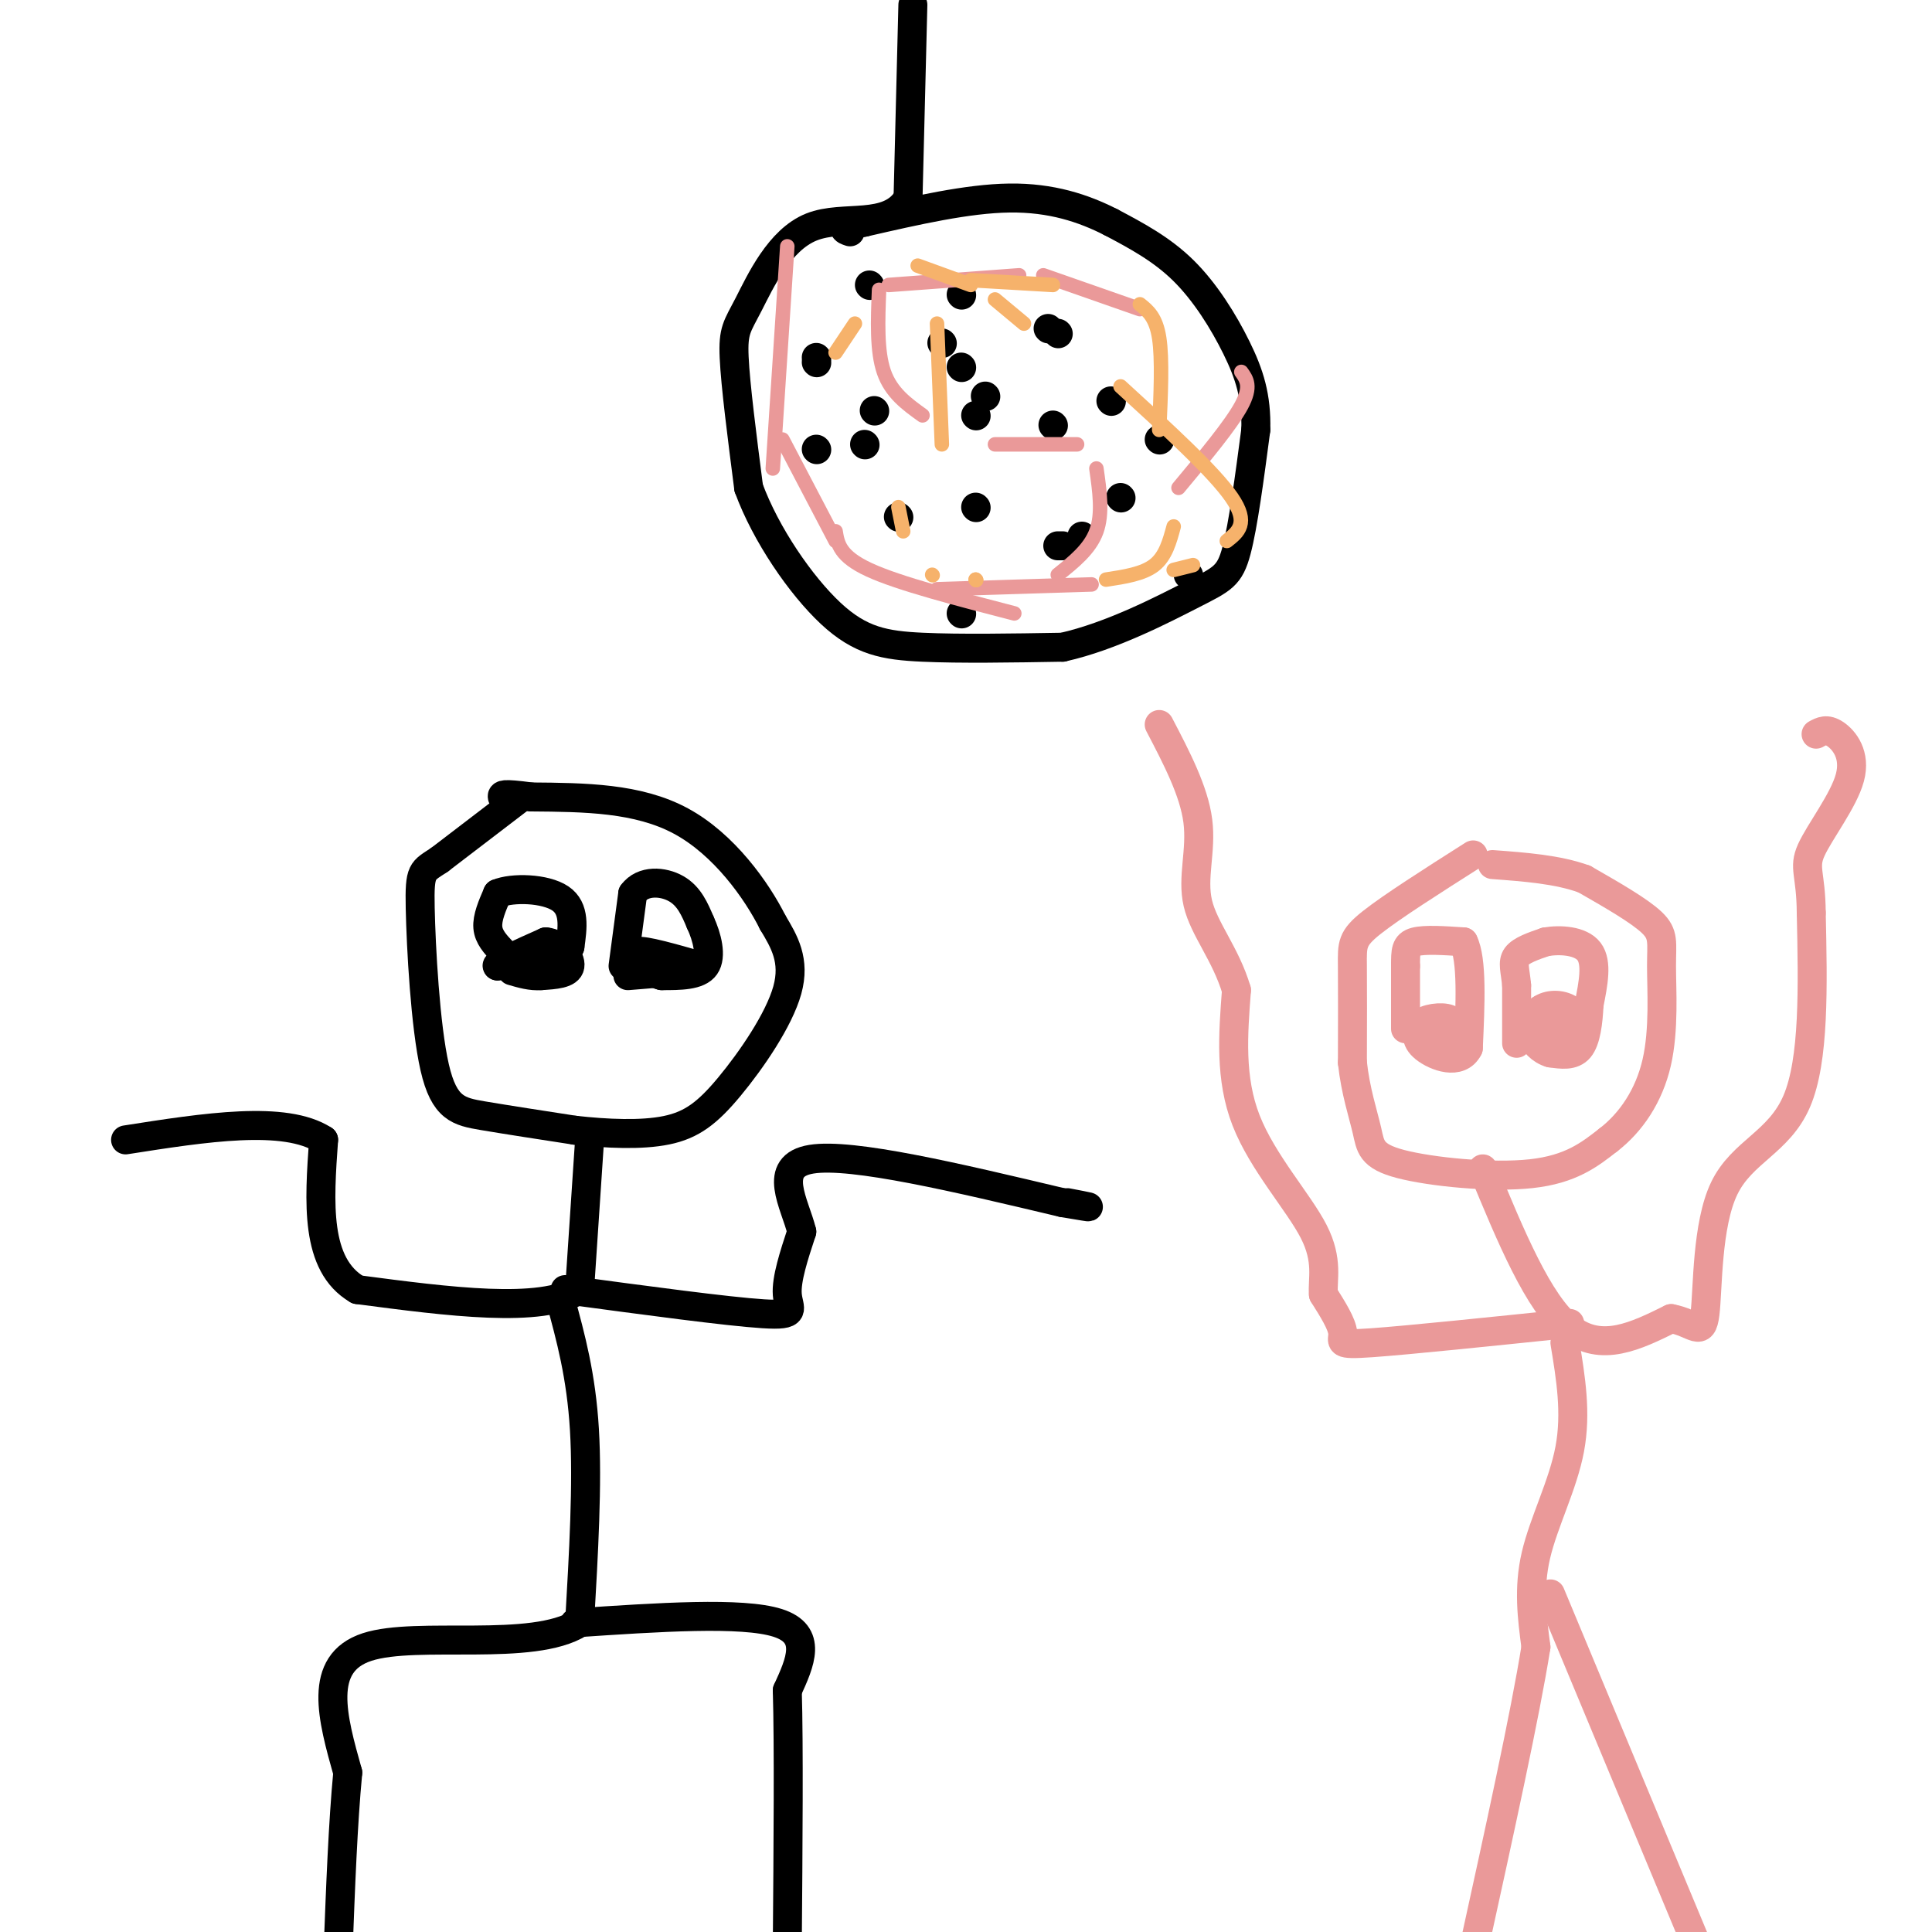 <svg viewBox='0 0 400 400' version='1.1' xmlns='http://www.w3.org/2000/svg' xmlns:xlink='http://www.w3.org/1999/xlink'><g fill='none' stroke='#000000' stroke-width='6' stroke-linecap='round' stroke-linejoin='round'><path d='M108,165c0.000,0.000 -17.000,13.000 -17,13'/><path d='M91,178c-3.619,2.426 -4.166,1.990 -4,10c0.166,8.010 1.045,24.464 3,33c1.955,8.536 4.987,9.153 10,10c5.013,0.847 12.006,1.923 19,3'/><path d='M119,234c6.656,0.735 13.794,1.073 19,0c5.206,-1.073 8.478,-3.558 13,-9c4.522,-5.442 10.292,-13.841 12,-20c1.708,-6.159 -0.646,-10.080 -3,-14'/><path d='M160,191c-3.311,-6.622 -10.089,-16.178 -19,-21c-8.911,-4.822 -19.956,-4.911 -31,-5'/><path d='M110,165c-6.167,-0.833 -6.083,-0.417 -6,0'/><path d='M122,237c0.000,0.000 -2.000,30.000 -2,30'/><path d='M120,267c-8.000,5.000 -27.000,2.500 -46,0'/><path d='M74,267c-8.833,-5.167 -7.917,-18.083 -7,-31'/><path d='M67,236c-8.000,-5.167 -24.500,-2.583 -41,0'/><path d='M117,267c16.822,2.267 33.644,4.533 41,5c7.356,0.467 5.244,-0.867 5,-4c-0.244,-3.133 1.378,-8.067 3,-13'/><path d='M166,255c-1.400,-5.756 -6.400,-13.644 2,-15c8.400,-1.356 30.200,3.822 52,9'/><path d='M220,249c8.833,1.500 4.917,0.750 1,0'/><path d='M116,269c2.167,7.917 4.333,15.833 5,27c0.667,11.167 -0.167,25.583 -1,40'/><path d='M120,336c-9.756,6.178 -33.644,1.622 -44,5c-10.356,3.378 -7.178,14.689 -4,26'/><path d='M72,367c-1.000,10.500 -1.500,23.750 -2,37'/><path d='M119,336c17.333,-1.167 34.667,-2.333 42,0c7.333,2.333 4.667,8.167 2,14'/><path d='M163,350c0.333,11.167 0.167,32.083 0,53'/></g>
<g fill='none' stroke='#ea9999' stroke-width='6' stroke-linecap='round' stroke-linejoin='round'><path d='M305,177c-8.422,5.356 -16.844,10.711 -21,14c-4.156,3.289 -4.044,4.511 -4,9c0.044,4.489 0.022,12.244 0,20'/><path d='M280,220c0.635,5.895 2.222,10.632 3,14c0.778,3.368 0.748,5.368 7,7c6.252,1.632 18.786,2.895 27,2c8.214,-0.895 12.107,-3.947 16,-7'/><path d='M333,236c4.692,-3.609 8.423,-9.132 10,-16c1.577,-6.868 1.002,-15.080 1,-20c-0.002,-4.920 0.571,-6.549 -2,-9c-2.571,-2.451 -8.285,-5.726 -14,-9'/><path d='M328,182c-5.500,-2.000 -12.250,-2.500 -19,-3'/><path d='M307,242c5.750,13.917 11.500,27.833 18,33c6.500,5.167 13.750,1.583 21,-2'/><path d='M346,273c4.821,0.877 6.375,4.070 7,-1c0.625,-5.070 0.322,-18.404 4,-26c3.678,-7.596 11.337,-9.456 15,-18c3.663,-8.544 3.332,-23.772 3,-39'/><path d='M375,189c-0.056,-8.212 -1.695,-9.242 0,-13c1.695,-3.758 6.726,-10.242 8,-15c1.274,-4.758 -1.207,-7.788 -3,-9c-1.793,-1.212 -2.896,-0.606 -4,0'/><path d='M325,274c-16.733,1.733 -33.467,3.467 -41,4c-7.533,0.533 -5.867,-0.133 -6,-2c-0.133,-1.867 -2.067,-4.933 -4,-8'/><path d='M274,268c-0.262,-3.131 1.083,-6.958 -2,-13c-3.083,-6.042 -10.595,-14.298 -14,-23c-3.405,-8.702 -2.702,-17.851 -2,-27'/><path d='M256,205c-2.214,-7.476 -6.750,-12.667 -8,-18c-1.250,-5.333 0.786,-10.810 0,-17c-0.786,-6.190 -4.393,-13.095 -8,-20'/><path d='M324,278c1.200,7.267 2.400,14.533 1,22c-1.400,7.467 -5.400,15.133 -7,22c-1.600,6.867 -0.800,12.933 0,19'/><path d='M318,341c-2.167,13.667 -7.583,38.333 -13,63'/><path d='M321,330c0.000,0.000 30.000,72.000 30,72'/><path d='M351,402c5.000,12.000 2.500,6.000 0,0'/></g>
<g fill='none' stroke='#000000' stroke-width='6' stroke-linecap='round' stroke-linejoin='round'><path d='M104,197c-1.417,-1.500 -2.833,-3.000 -3,-5c-0.167,-2.000 0.917,-4.500 2,-7'/><path d='M103,185c3.111,-1.311 9.889,-1.089 13,1c3.111,2.089 2.556,6.044 2,10'/><path d='M118,196c-2.167,2.333 -8.583,3.167 -15,4'/><path d='M103,200c-0.833,-0.167 4.583,-2.583 10,-5'/><path d='M113,195c2.933,0.244 5.267,3.356 5,5c-0.267,1.644 -3.133,1.822 -6,2'/><path d='M112,202c-2.000,0.167 -4.000,-0.417 -6,-1'/><path d='M129,200c0.000,0.000 2.000,-15.000 2,-15'/><path d='M131,185c2.089,-2.867 6.311,-2.533 9,-1c2.689,1.533 3.844,4.267 5,7'/><path d='M145,191c1.400,3.000 2.400,7.000 1,9c-1.400,2.000 -5.200,2.000 -9,2'/><path d='M137,202c-2.333,-0.500 -3.667,-2.750 -5,-5'/><path d='M132,197c1.333,-0.333 7.167,1.333 13,3'/><path d='M145,200c-0.333,0.833 -7.667,1.417 -15,2'/></g>
<g fill='none' stroke='#ea9999' stroke-width='6' stroke-linecap='round' stroke-linejoin='round'><path d='M291,213c0.000,0.000 0.000,-13.000 0,-13'/><path d='M291,200c0.000,-3.133 0.000,-4.467 2,-5c2.000,-0.533 6.000,-0.267 10,0'/><path d='M303,195c1.833,3.667 1.417,12.833 1,22'/><path d='M304,217c-1.800,3.644 -6.800,1.756 -9,0c-2.200,-1.756 -1.600,-3.378 -1,-5'/><path d='M294,212c1.133,-1.178 4.467,-1.622 6,-1c1.533,0.622 1.267,2.311 1,4'/><path d='M301,215c-1.167,0.167 -4.583,-1.417 -8,-3'/><path d='M293,212c-1.333,-0.500 -0.667,-0.250 0,0'/><path d='M314,216c0.000,0.000 0.000,-12.000 0,-12'/><path d='M314,204c-0.267,-3.067 -0.933,-4.733 0,-6c0.933,-1.267 3.467,-2.133 6,-3'/><path d='M320,195c2.933,-0.511 7.267,-0.289 9,2c1.733,2.289 0.867,6.644 0,11'/><path d='M329,208c-0.178,3.667 -0.622,7.333 -2,9c-1.378,1.667 -3.689,1.333 -6,1'/><path d='M321,218c-1.911,-0.511 -3.689,-2.289 -4,-4c-0.311,-1.711 0.844,-3.356 2,-5'/><path d='M319,209c1.452,-1.071 4.083,-1.250 6,0c1.917,1.250 3.119,3.929 3,5c-0.119,1.071 -1.560,0.536 -3,0'/><path d='M325,214c-1.167,0.167 -2.583,0.583 -4,1'/><path d='M321,215c0.000,0.000 4.000,-3.000 4,-3'/><path d='M325,212c0.167,-0.667 -1.417,-0.833 -3,-1'/></g>
<g fill='none' stroke='#000000' stroke-width='6' stroke-linecap='round' stroke-linejoin='round'><path d='M189,1c0.000,0.000 -1.000,40.000 -1,40'/><path d='M188,41c-3.954,6.667 -13.338,3.333 -20,6c-6.662,2.667 -10.601,11.333 -13,16c-2.399,4.667 -3.257,5.333 -3,11c0.257,5.667 1.628,16.333 3,27'/><path d='M155,101c3.524,9.643 10.833,20.250 17,26c6.167,5.750 11.190,6.643 19,7c7.810,0.357 18.405,0.179 29,0'/><path d='M220,134c10.107,-2.250 20.875,-7.875 27,-11c6.125,-3.125 7.607,-3.750 9,-9c1.393,-5.250 2.696,-15.125 4,-25'/><path d='M260,89c0.190,-6.881 -1.333,-11.583 -4,-17c-2.667,-5.417 -6.476,-11.548 -11,-16c-4.524,-4.452 -9.762,-7.226 -15,-10'/><path d='M230,46c-5.667,-2.889 -12.333,-5.111 -21,-5c-8.667,0.111 -19.333,2.556 -30,5'/><path d='M179,46c-5.500,1.167 -4.250,1.583 -3,2'/><path d='M169,74c0.000,0.000 0.100,0.100 0.1,0.1'/><path d='M199,61c0.000,0.000 0.100,0.100 0.1,0.1'/><path d='M186,107c0.000,0.000 0.100,0.100 0.1,0.1'/><path d='M169,93c0.000,0.000 0.100,0.100 0.1,0.1'/><path d='M204,82c0.000,0.000 0.100,0.100 0.1,0.1'/><path d='M230,83c0.000,0.000 0.100,0.100 0.1,0.1'/><path d='M202,86c0.000,0.000 0.100,0.100 0.1,0.1'/><path d='M202,105c0.000,0.000 0.100,0.100 0.1,0.1'/><path d='M219,113c0.000,0.000 1.000,0.000 1,0'/><path d='M232,103c0.000,0.000 0.100,0.100 0.1,0.1'/><path d='M169,75c0.000,0.000 0.100,0.100 0.1,0.1'/><path d='M217,68c0.000,0.000 0.100,0.100 0.1,0.1'/><path d='M219,69c0.000,0.000 0.100,0.100 0.1,0.1'/><path d='M224,111c0.000,0.000 0.100,0.100 0.1,0.1'/><path d='M179,92c0.000,0.000 0.100,0.100 0.1,0.1'/><path d='M199,76c0.000,0.000 0.100,0.100 0.1,0.1'/><path d='M218,88c0.000,0.000 0.100,0.100 0.1,0.1'/><path d='M195,71c0.000,0.000 0.100,0.100 0.1,0.1'/><path d='M180,59c0.000,0.000 0.100,0.100 0.1,0.1'/><path d='M181,85c0.000,0.000 0.100,0.100 0.1,0.1'/><path d='M199,127c0.000,0.000 0.100,0.100 0.1,0.1'/><path d='M246,119c0.000,0.000 0.100,0.100 0.1,0.1'/><path d='M240,91c0.000,0.000 0.100,0.100 0.1,0.1'/></g>
<g fill='none' stroke='#ea9999' stroke-width='3' stroke-linecap='round' stroke-linejoin='round'><path d='M163,51c0.000,0.000 -3.000,46.000 -3,46'/><path d='M162,91c0.000,0.000 11.000,21.000 11,21'/><path d='M173,110c0.417,2.583 0.833,5.167 7,8c6.167,2.833 18.083,5.917 30,9'/><path d='M194,122c0.000,0.000 32.000,-1.000 32,-1'/><path d='M244,101c5.417,-6.500 10.833,-13.000 13,-17c2.167,-4.000 1.083,-5.500 0,-7'/><path d='M236,64c0.000,0.000 -20.000,-7.000 -20,-7'/><path d='M211,57c0.000,0.000 -27.000,2.000 -27,2'/><path d='M182,60c-0.250,6.333 -0.500,12.667 1,17c1.500,4.333 4.750,6.667 8,9'/><path d='M206,92c0.000,0.000 17.000,0.000 17,0'/><path d='M227,97c0.667,4.667 1.333,9.333 0,13c-1.333,3.667 -4.667,6.333 -8,9'/></g>
<g fill='none' stroke='#f6b26b' stroke-width='3' stroke-linecap='round' stroke-linejoin='round'><path d='M194,67c0.000,0.000 1.000,25.000 1,25'/><path d='M190,55c0.000,0.000 11.000,4.000 11,4'/><path d='M206,62c0.000,0.000 6.000,5.000 6,5'/><path d='M232,80c9.667,8.833 19.333,17.667 23,23c3.667,5.333 1.333,7.167 -1,9'/><path d='M247,117c0.000,0.000 -4.000,1.000 -4,1'/><path d='M193,119c0.000,0.000 0.100,0.100 0.1,0.1'/><path d='M187,110c0.000,0.000 -1.000,-5.000 -1,-5'/><path d='M173,73c0.000,0.000 4.000,-6.000 4,-6'/><path d='M201,58c0.000,0.000 17.000,1.000 17,1'/><path d='M236,63c1.667,1.333 3.333,2.667 4,7c0.667,4.333 0.333,11.667 0,19'/><path d='M243,109c-0.833,3.083 -1.667,6.167 -4,8c-2.333,1.833 -6.167,2.417 -10,3'/><path d='M202,120c0.000,0.000 0.100,0.100 0.1,0.1'/><path d='M202,120c0.000,0.000 0.100,0.100 0.1,0.1'/></g>
</svg>